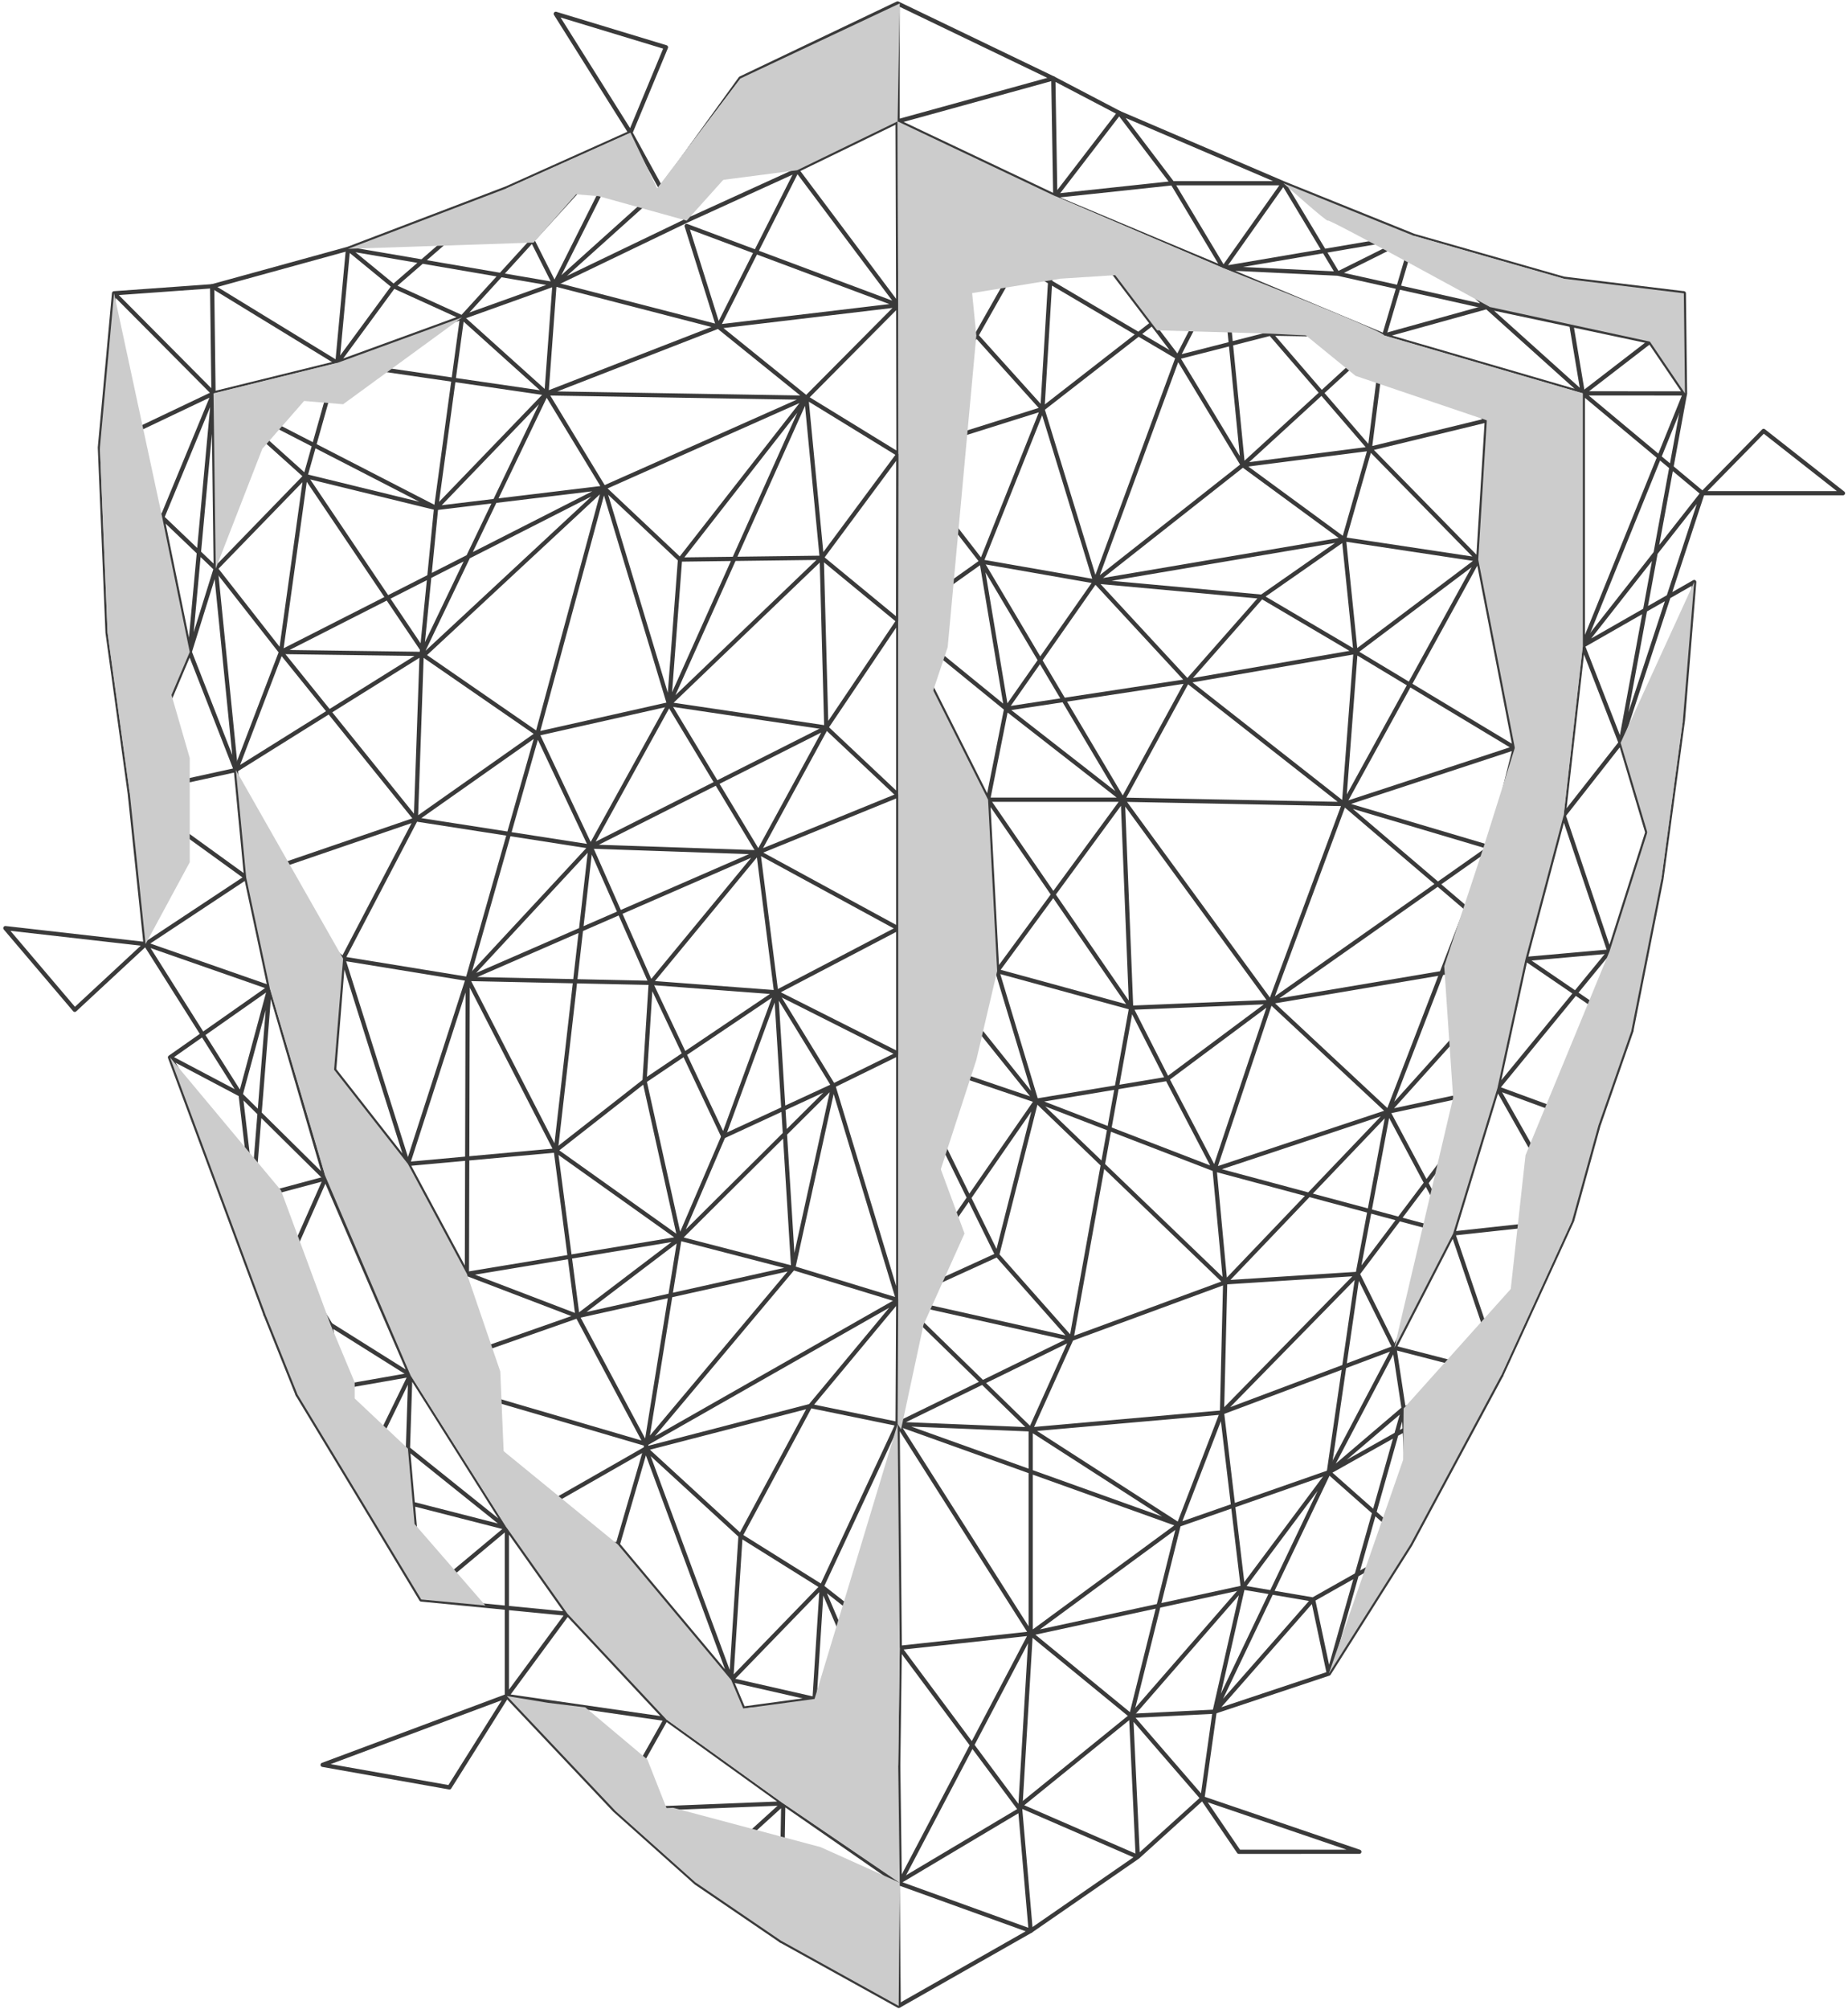 <svg width="438" height="476" viewBox="0 0 438 476" fill="none" xmlns="http://www.w3.org/2000/svg">
<path d="M27.031 69.496L50.281 67.827L50.604 93.219L27.031 69.496ZM27.031 69.496L23.678 106.028L50.604 93.219L51.131 134.727L38.454 122.609L50.604 93.219L44.972 154.482L51.131 134.727L55.908 182.454L44.972 154.482L38.454 122.609L23.678 106.028L25.49 149.885L38.454 122.609L30.754 187.962L25.49 149.885L44.972 154.482L30.754 187.962L55.908 182.454L58.35 207.917L30.754 187.962L34.501 223.695L58.35 207.917L63.906 233.965L34.501 223.695L17.718 239.273L1.273 219.912L34.501 223.695L57.04 259.382L63.906 233.965L77.125 279.235L57.04 259.382L40.292 250.541L62.897 311.399L59.917 283.837L40.292 250.541L63.906 233.965L59.917 283.837L57.04 259.382" stroke="#3A3A3A" stroke-linejoin="round"/>
<path d="M77.125 279.234L59.917 283.837L78.364 313.907L62.897 311.399L77.125 279.234Z" stroke="#3A3A3A" stroke-linejoin="round"/>
<path d="M78.364 313.907L84.063 352.809L70.531 330.448L97.252 325.764L96.684 343.246L84.063 352.809L99.838 378.989L96.684 343.246L120.133 362.044L97.252 325.764L84.063 352.809L120.133 362.044L134.5 382.368L99.838 378.989L120.133 362.044V401.868L106.524 423.507L76.47 418.167L120.133 401.868L157.842 407.309L134.5 382.368L120.133 401.868L145.682 428.892L157.842 407.309L185.644 427.306L145.682 428.892L164.949 446.104L185.644 427.306L212.744 446.104L185.086 459.823L185.644 427.306" stroke="#3A3A3A" stroke-linejoin="round"/>
<path d="M164.949 446.104L185.086 459.823L213 475.289L212.744 446.104L241.805 428.8L244.288 457.504L212.744 446.104" stroke="#3A3A3A" stroke-linejoin="round"/>
<path d="M213 475.289L244.288 457.504L269.663 439.971L241.805 427.869L268.096 406.562L269.663 439.971L284.992 426.082L293.635 438.773L322.179 438.762L284.992 426.082L268.096 406.562L287.875 405.574L284.992 426.082" stroke="#3A3A3A" stroke-linejoin="round"/>
<path d="M268.096 406.562L294.567 376.159L287.875 405.574L311.212 378.99L314.949 396.549L287.875 405.574L314.949 348.847L294.567 376.159L311.212 378.99L334.288 365.956L314.949 396.549L332.68 333.735L314.949 348.847L334.288 365.956L332.68 333.735L330.489 319.334L314.949 348.847L355.807 325.872L334.288 365.956" stroke="#3A3A3A" stroke-linejoin="round"/>
<path d="M332.68 333.735L355.807 325.871L330.489 319.334L344.41 292.268L355.807 325.871L372.616 289.192L344.41 292.268L354.906 257.856L372.616 289.192L378.847 266.661L354.906 257.856L361.567 227.222L386.634 244.336L378.847 266.661L381.468 225.456L354.906 257.856" stroke="#3A3A3A" stroke-linejoin="round"/>
<path d="M403.52 116.865L375.155 93.204V152.992L399.368 93.219L375.155 93.204L391.053 80.948L399.368 93.219L399.091 69.496L391.053 80.948" stroke="#3A3A3A" stroke-linejoin="round"/>
<path d="M386.635 244.336L393.756 208.373L381.468 225.456L370.609 193.204L361.567 227.222L381.468 225.456L398.871 170.659L393.756 208.373L384.11 176.009L370.609 193.204L375.155 152.992L384.11 176.009L398.871 170.659L401.549 137.905L375.155 152.992L403.52 116.865L384.11 176.009L399.368 93.219" stroke="#3A3A3A" stroke-linejoin="round"/>
<path d="M403.52 116.865L418 102.101L436.805 116.865H403.52Z" stroke="#3A3A3A" stroke-linejoin="round"/>
<path d="M399.092 69.496L370.609 66.031L391.053 80.948L352.397 72.747L370.609 66.031L375.156 93.204L328.077 79.494L352.397 72.747L375.156 93.204" stroke="#3A3A3A" stroke-linejoin="round"/>
<path d="M370.609 66.03L335.051 55.863L352.397 72.747L317.054 64.837L335.051 55.863L328.077 79.494L289.959 63.537L317.054 64.837L304.182 43.418L335.051 55.863L289.959 63.537L304.182 43.418H277.901L289.959 63.537L249.239 46.485L277.901 43.418L265.265 26.755L304.182 43.418" stroke="#3A3A3A" stroke-linejoin="round"/>
<path d="M265.265 26.755L250.11 46.485L249.649 18.579L265.265 26.755Z" stroke="#3A3A3A" stroke-linejoin="round"/>
<path d="M250.11 46.485L212.744 28.762L249.649 18.579L212.744 0.815V28.762L188.936 40.337L212.744 0.815L175.516 18.579L188.936 40.337L162.747 52.28L175.516 18.579L156.68 44.647L149.43 31.449L157.842 11.203L131.73 3.278L149.43 31.449L131.428 67.341L162.747 52.28L156.68 44.647L131.428 67.341L120.005 44.647L149.43 31.449L109.515 75.204L131.428 67.341L82.481 58.961L120.005 44.647L93.294 67.827L109.515 75.204L79.962 85.98L93.294 67.827L82.481 58.961L79.962 85.98L50.281 67.827L82.481 58.961" stroke="#3A3A3A" stroke-linejoin="round"/>
<path d="M50.604 93.219L79.962 85.981" stroke="#3A3A3A" stroke-linejoin="round"/>
<path d="M212.744 28.762L212.892 72.302L188.936 40.337L170.233 77.38L212.892 72.302L212.949 107.63L191.117 94.233L212.892 72.302L162.747 53.544L170.233 77.38L131.428 67.341L129.524 93.204L170.233 77.38L191.117 94.233L194.763 132.157L212.949 107.63L212.892 147.09L194.763 132.157L161.17 132.581L191.117 94.233L129.524 93.204L109.515 75.204L103.36 120.377L129.524 93.204L79.962 85.98L72.394 112.806L50.604 93.219L103.36 120.377L143.122 115.575L129.524 93.204L99.94 154.943L103.36 120.377L72.394 112.806L51.131 134.726L66.599 154.482L72.394 112.806L100.78 154.943L143.122 115.575L191.117 94.233L158.574 166.855L194.763 132.157L195.843 172.399L212.892 147.09V188.449L195.843 172.399L158.574 166.855L161.17 132.581L143.122 115.575L127.363 173.874L158.574 166.855L143.122 115.575L66.599 154.482L55.908 182.454L99.94 154.943L66.599 154.482L98.568 194.151L127.363 173.874L99.94 154.943L98.568 194.151L58.35 207.917L81.324 227.14L98.568 194.151L139.963 200.592L127.363 173.874L110.846 231.952L81.324 227.14L63.906 233.964L96.684 275.789L81.324 227.14L77.125 279.234L97.252 325.764L78.365 313.908L70.531 330.448L62.897 311.399" stroke="#3A3A3A" stroke-linejoin="round"/>
<path d="M77.125 279.235L96.684 275.789L110.846 231.953L139.963 200.592L158.574 166.855L179.746 201.953L195.843 172.4L139.963 200.592L154.233 232.884L179.746 201.953L139.963 200.592L131.73 272.595L110.846 231.953L154.233 232.884L183.959 235.122L179.746 201.953L212.892 188.449V219.989L183.959 235.122L152.768 256.126L154.233 232.884L171.441 269.278L183.959 235.122L212.892 249.691V219.989L179.746 201.953L110.846 231.953L110.661 301.836L96.684 275.789L131.73 272.595L136.871 311.86L110.661 301.836L77.125 279.235Z" stroke="#3A3A3A" stroke-linejoin="round"/>
<path d="M97.252 325.764L110.661 301.836L161.063 293.476L152.768 256.126L131.73 272.595L161.063 293.476L171.441 269.277L197.507 257.237L183.959 235.121L188.004 300.454L197.507 257.237L212.892 249.691V308.066L197.507 257.237L161.063 293.476L188.004 300.454L212.892 308.066L212.744 337.39L192.039 333.136L212.892 308.066L153.029 342.125L188.004 300.454L136.871 311.86L153.029 342.125L97.252 325.764ZM97.252 325.764L136.871 311.86L161.063 293.476L153.029 343.246L120.133 362.045L146.43 365.956L153.029 343.246L175.516 363.887L192.039 333.136L153.029 343.246L173.305 398.059L146.43 365.956L134.5 382.368L173.305 398.059L157.842 407.309L193.058 402.554L185.644 427.306L173.305 398.059L193.058 402.554L194.763 375.923L173.305 398.059L175.516 363.887L194.763 375.923L212.744 337.39L213.256 390.436L194.763 375.923L212.892 418.337L213.256 390.436L193.058 402.554L213.256 446.104" stroke="#3A3A3A" stroke-linejoin="round"/>
<path d="M212.744 28.762L228.985 55.096L250.11 46.485L247.074 96.9L231.401 79.494L250.11 46.485L279.135 84.675L289.959 63.537L247.074 96.9L212.949 107.63L231.401 79.494L212.892 72.302L228.985 55.096L279.135 84.675L301.136 79.054L289.959 63.537L294.567 110.205L328.077 79.494L301.136 79.054L324.662 106.335L328.077 79.494L352.397 99.598L375.155 93.204L350.364 132.581L352.397 99.598L324.662 106.335L350.364 132.581L375.155 152.992L359.033 177.207L350.364 132.581L321.278 154.482L318.538 127.78L350.364 132.581L318.538 190.512L321.278 154.482L299.041 141.382L318.538 127.78L324.662 106.335L294.567 110.205L318.538 127.78L259.587 137.772L294.567 110.205L279.135 84.675L259.587 137.772L247.074 96.9L232.64 133.058L212.949 107.63L212.892 147.09L232.64 133.058L259.587 137.772L238.477 167.935L232.64 133.058L266.125 189.483L281.434 161.388L238.477 167.935L234.187 189.483L212.892 147.09L238.477 167.935L266.125 189.483L318.538 190.512L281.434 161.388L259.587 137.772L299.041 141.382L281.434 161.388L321.278 154.482L359.033 177.207L370.609 193.204L353.145 200.791L359.033 177.207L318.538 190.512L301.136 237.41L353.145 200.791L361.567 227.222L318.538 190.512L353.145 200.791L329.014 263.406L361.567 227.222L301.136 237.41L266.125 189.483H234.187L212.892 188.449L236.342 230.079L234.187 189.483L268.096 238.776L266.125 189.483L236.342 230.079L212.892 219.989L245.604 260.8L236.342 230.079L268.096 238.776L301.136 237.41L287.875 277.084L329.014 263.406L301.136 237.41L276.662 255.64L287.875 277.084L344.41 292.268L329.014 263.406L354.906 257.856L321.795 301.831L329.014 263.406L290.384 303.848L287.875 277.084L245.604 260.8L276.662 255.64L268.096 238.776L253.945 317.25L290.384 303.848L321.795 301.831L330.489 319.334L289.626 334.682L321.795 301.831L314.949 348.847L279.381 361.277L289.626 334.682L294.567 376.158L244.288 387.063L279.381 361.277L244.288 338.685L289.626 334.682L290.384 303.848L245.604 260.8L212.892 249.691L236.342 297.357L245.604 260.8L212.892 308.066L236.342 297.357L253.945 317.25L244.288 338.685L212.892 308.066L253.945 317.25L212.744 337.39L244.288 338.685V387.063L212.744 337.39L279.381 361.277L268.096 406.562L244.288 387.063L241.805 428.8L213.256 390.436L244.288 387.063L213.256 446.104L212.892 418.336" stroke="#3A3A3A" stroke-linejoin="round"/>
<g style="mix-blend-mode:multiply">
<path d="M213 475.289L185.086 459.823L164.949 446.103L145.682 428.892L159.552 428.344L194.491 437.662L213.256 446.103L213 475.289Z" fill="#CCCCCC"/>
</g>
<g style="mix-blend-mode:multiply">
<path d="M164.949 446.103L153.434 416.903L138.729 404.55L129.897 403.475L120.133 401.867L145.682 428.892L164.949 446.103Z" fill="#CCCCCC"/>
</g>
<g style="mix-blend-mode:multiply">
<path d="M99.838 378.989L115.044 380.418L98.261 361.108L96.684 343.246L62.897 311.399L70.531 330.448L84.063 352.809L99.838 378.989Z" fill="#CCCCCC"/>
</g>
<g style="mix-blend-mode:multiply">
<path d="M84.063 352.809V327.54L78.365 313.907L66.599 282.05L40.292 250.541L62.897 311.399" fill="#CCCCCC"/>
</g>
<g style="mix-blend-mode:multiply">
<path d="M34.502 223.695L30.754 187.962L25.49 149.885L23.678 106.028L44.972 179.603V204.298L34.502 223.695Z" fill="#CCCCCC"/>
</g>
<g style="mix-blend-mode:multiply">
<path d="M30.754 187.962L44.972 154.482L38.454 122.609L27.031 69.496L23.678 106.028L25.49 149.885L30.754 187.962Z" fill="#CCCCCC"/>
</g>
<g style="mix-blend-mode:multiply">
<path d="M213.256 446.104L197.389 426.707L178.286 404.55L157.842 407.31L185.644 427.306L213.256 446.104Z" fill="#CCCCCC"/>
</g>
<g style="mix-blend-mode:multiply">
<path d="M185.644 427.306L173.305 398.059L146.43 365.956L97.252 325.764L120.133 362.045L134.5 382.368L157.842 407.309L185.644 427.306Z" fill="#CCCCCC"/>
</g>
<g style="mix-blend-mode:multiply">
<path d="M120.134 362.044L118.572 324.96L110.662 301.836L96.684 275.789L63.906 233.964L77.126 278.743L97.252 325.764L120.134 362.044Z" fill="#CCCCCC"/>
</g>
<g style="mix-blend-mode:multiply">
<path d="M77.125 278.743L81.324 227.14L55.908 182.454L58.35 207.917L63.906 233.964L77.125 278.743Z" fill="#CCCCCC"/>
</g>
<g style="mix-blend-mode:multiply">
<path d="M212.744 28.762L212.892 72.302L212.949 107.63L231.401 79.494L228.985 55.096L212.744 28.762Z" fill="#CCCCCC"/>
</g>
<g style="mix-blend-mode:multiply">
<path d="M212.949 107.63L212.892 147.09V188.449L224.617 153.32L231.401 79.494L212.892 72.302L212.949 107.63Z" fill="#CCCCCC"/>
</g>
<g style="mix-blend-mode:multiply">
<path d="M212.892 147.09V188.449V219.989V249.691V308.066L231.401 251.16L236.342 230.079L234.187 189.483L212.892 147.09Z" fill="#CCCCCC"/>
</g>
<g style="mix-blend-mode:multiply">
<path d="M212.892 249.691V308.066L212.744 337.39L213.563 338.685L218.878 313.908L228.601 292.268L212.892 249.691Z" fill="#CCCCCC"/>
</g>
<g style="mix-blend-mode:multiply">
<path d="M289.959 63.537L328.077 79.494L375.156 93.204L352.397 99.598L321.278 89.052L289.959 63.537Z" fill="#CCCCCC"/>
</g>
<g style="mix-blend-mode:multiply">
<path d="M328.077 79.494L375.156 93.204V152.992L370.609 193.204L359.033 177.206L350.364 132.581L352.397 99.598L328.077 79.494Z" fill="#CCCCCC"/>
</g>
<g style="mix-blend-mode:multiply">
<path d="M375.156 152.992L370.609 193.204L361.567 227.222L354.906 257.856L344.41 292.268L330.489 319.334L344.41 260.109L342.3 228.942L351.614 200.791L359.033 177.207L375.156 152.992Z" fill="#CCCCCC"/>
</g>
<g style="mix-blend-mode:multiply">
<path d="M51.131 134.727L50.604 93.219L79.962 85.981L62.175 106.335L51.131 134.727Z" fill="#CCCCCC"/>
</g>
<g style="mix-blend-mode:multiply">
<path d="M401.549 137.906L398.871 170.659L393.756 208.373L384.11 176.009L401.549 137.906Z" fill="#CCCCCC"/>
</g>
<g style="mix-blend-mode:multiply">
<path d="M398.871 170.659L393.756 208.373L386.635 244.336L378.847 266.661L372.616 289.191L355.807 325.871L361.567 273.721L381.468 225.456L398.871 170.659Z" fill="#CCCCCC"/>
</g>
<g style="mix-blend-mode:multiply">
<path d="M355.807 325.872L334.288 365.956L314.949 396.549L332.557 345.909L332.68 333.735L372.616 289.192L355.807 325.872Z" fill="#CCCCCC"/>
</g>
<g style="mix-blend-mode:multiply">
<path d="M399.368 93.219L399.091 69.496L370.609 66.03L335.051 55.863L353.145 72.747L391.053 80.948L399.368 93.219Z" fill="#CCCCCC"/>
</g>
<g style="mix-blend-mode:multiply">
<path d="M304.187 43.419L335.051 55.858L370.609 66.031L353.145 72.747C353.145 72.747 314.745 51.686 314.745 52.27C314.745 52.853 304.187 43.419 304.187 43.419Z" fill="#CCCCCC"/>
</g>
<g style="mix-blend-mode:multiply">
<path d="M213.256 0.815L212.744 28.762L188.936 40.337L155.764 44.647L175.516 18.579L213.256 0.815Z" fill="#CCCCCC"/>
</g>
<g style="mix-blend-mode:multiply">
<path d="M175.517 18.579V38.048L162.747 52.28L141.888 46.485L120.005 44.647L149.43 31.449L155.764 44.647L175.517 18.579Z" fill="#CCCCCC"/>
</g>
<g style="mix-blend-mode:multiply">
<path d="M120.005 44.647L82.481 58.961L126.467 57.476L149.43 31.45L120.005 44.647Z" fill="#CCCCCC"/>
</g>
<g style="mix-blend-mode:multiply">
<path d="M213.256 446.103L212.892 418.336L213.256 390.436L193.058 402.553L157.842 407.309L185.644 427.305L213.256 446.103Z" fill="#CCCCCC"/>
</g>
<g style="mix-blend-mode:multiply">
<path d="M212.744 337.39L193.058 402.554L212.892 418.337L213.256 390.436L212.744 337.39Z" fill="#CCCCCC"/>
</g>
<g style="mix-blend-mode:multiply">
<path d="M212.744 28.762L250.11 46.485L289.959 63.537L251.349 66.03L212.892 72.302L212.744 28.762Z" fill="#CCCCCC"/>
</g>
<g style="mix-blend-mode:multiply">
<path d="M250.105 46.485L289.959 63.537C289.959 63.537 328.174 78.429 328.077 79.494C327.98 80.559 301.136 79.054 301.136 79.054L274.245 78.266L250.105 46.485Z" fill="#CCCCCC"/>
</g>
<g style="mix-blend-mode:multiply">
<path d="M50.604 93.219L79.962 85.98L109.515 75.204L81.324 95.784L50.604 93.219Z" fill="#CCCCCC"/>
</g>
</svg>
